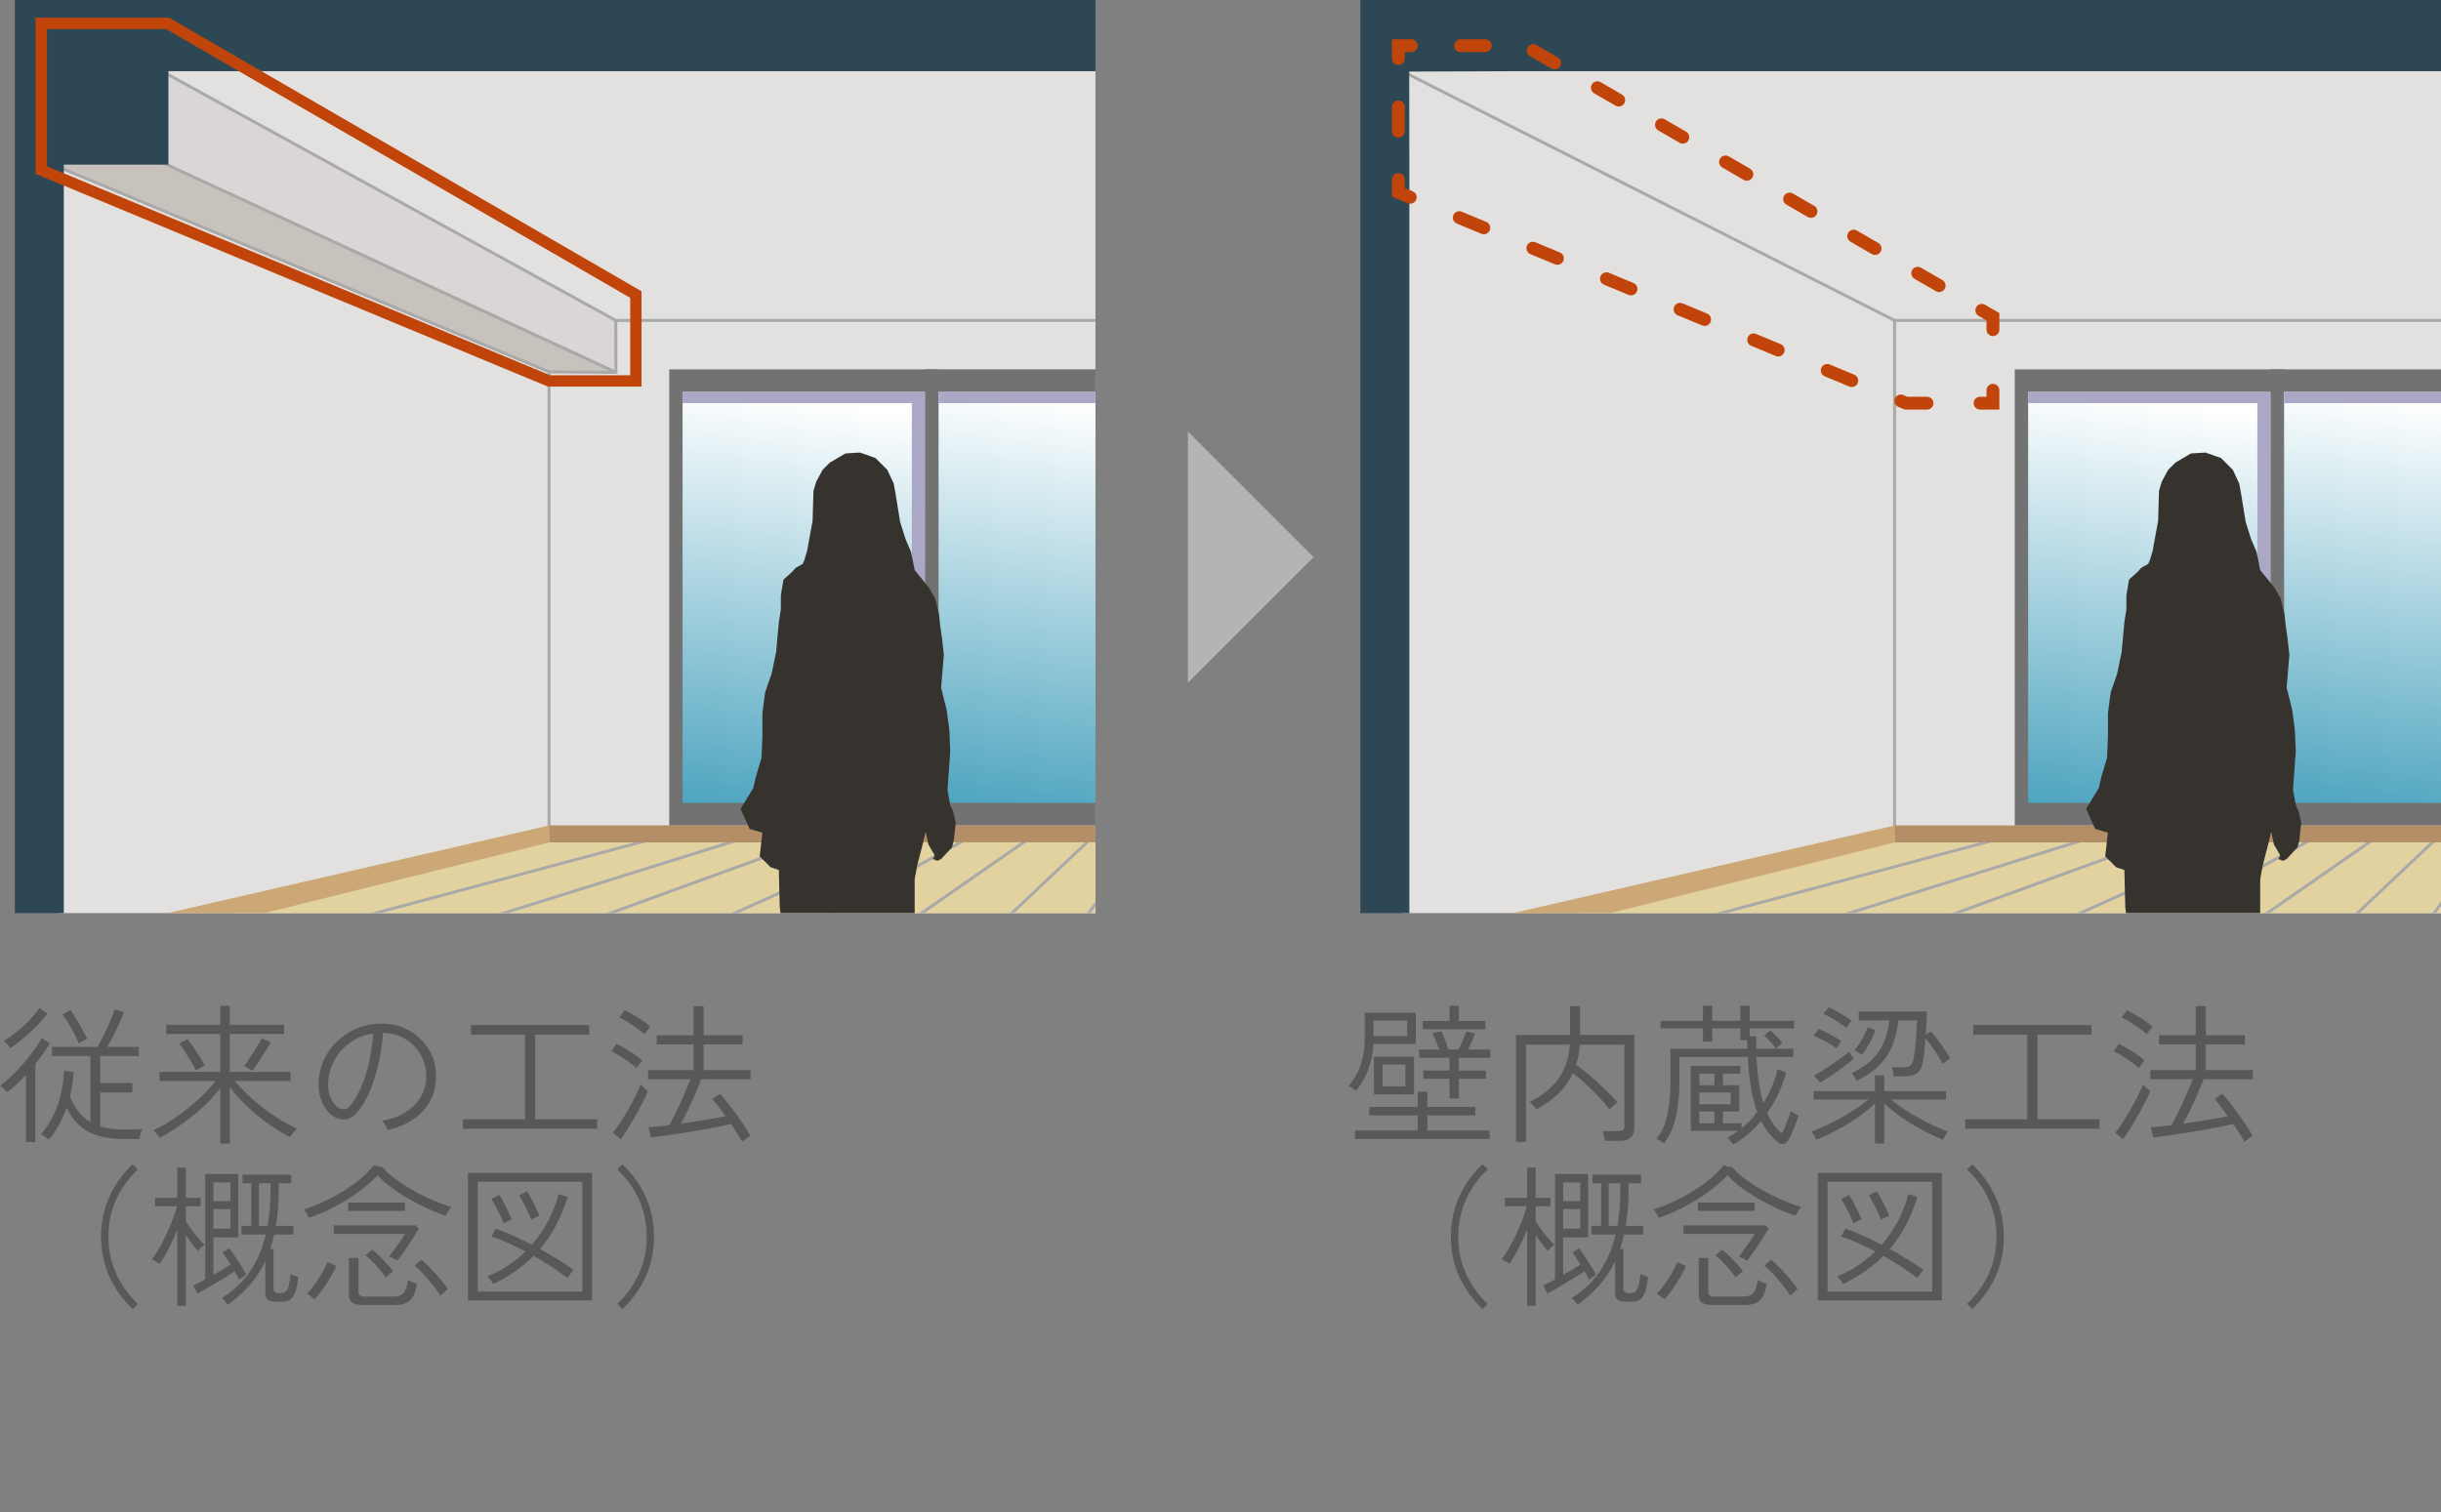 <?xml version="1.0" encoding="UTF-8"?>
<svg id="_レイヤー_1" data-name="レイヤー_1" xmlns="http://www.w3.org/2000/svg" xmlns:xlink="http://www.w3.org/1999/xlink" version="1.1" viewBox="0 0 160.079 99.213">
  <rect x="0" y="0" width="160.079" height="99.213" fill="#808080" stroke="none"/>
  <!-- Generator: Adobe Illustrator 29.1.0, SVG Export Plug-In . SVG Version: 2.1.0 Build 142)  -->
  <defs>
    <style>
      .st0, .st1, .st2, .st3, .st4, .st5, .st6 {
        fill: none;
      }

      .st1 {
        stroke-dasharray: 1.742 3.484;
      }

      .st1, .st2, .st7, .st4, .st5, .st6, .st8 {
        stroke-linecap: round;
      }

      .st1, .st3, .st4, .st5, .st6 {
        stroke: #c1450a;
      }

      .st1, .st4, .st5, .st6 {
        stroke-miterlimit: 10;
        stroke-width: .844px;
      }

      .st2, .st7, .st8 {
        stroke: #aaa9a9;
        stroke-linejoin: round;
        stroke-width: .197px;
      }

      .st9, .st10 {
        isolation: isolate;
      }

      .st11 {
        fill: url(#_名称未設定グラデーション_4);
      }

      .st12 {
        fill: url(#_名称未設定グラデーション_3);
      }

      .st13 {
        fill: url(#_名称未設定グラデーション_2);
      }

      .st3 {
        stroke-width: .744px;
      }

      .st14 {
        fill: #cca876;
      }

      .st15 {
        clip-path: url(#clippath-1);
      }

      .st16 {
        clip-path: url(#clippath-3);
      }

      .st17 {
        clip-path: url(#clippath-4);
      }

      .st18 {
        clip-path: url(#clippath-2);
      }

      .st19 {
        clip-path: url(#clippath-5);
      }

      .st10 {
        fill: #aaa7c7;
        mix-blend-mode: multiply;
      }

      .st20 {
        fill: #e3e1df;
      }

      .st21 {
        fill: #e2d29f;
      }

      .st22 {
        fill: #717271;
      }

      .st7 {
        fill: #dbd6d6;
      }

      .st4 {
        stroke-dasharray: 1.587 3.174;
      }

      .st23 {
        fill: #2d4854;
      }

      .st24 {
        fill: #b4b4b5;
      }

      .st25 {
        fill: #36332f;
      }

      .st26 {
        fill: #b38e66;
      }

      .st27 {
        fill: #595757;
      }

      .st5 {
        stroke-dasharray: 1.619 3.237;
      }

      .st28 {
        fill: url(#_名称未設定グラデーション);
      }

      .st8 {
        fill: #c7c2bc;
      }

      .st29 {
        clip-path: url(#clippath);
      }
    </style>
    <clipPath id="clippath">
      <rect class="st0" x="89.212" y="0" width="70.867" height="59.899"/>
    </clipPath>
    <clipPath id="clippath-1">
      <rect class="st0" x="89.212" y="0" width="92.849" height="63.204"/>
    </clipPath>
    <linearGradient id="_名称未設定グラデーション" data-name="名称未設定グラデーション" x1="142.717" y1="59.388" x2="138.783" y2="31.005" gradientTransform="translate(0 85.89) scale(1 -1)" gradientUnits="userSpaceOnUse">
      <stop offset="0" stop-color="#fff"/>
      <stop offset="1" stop-color="#45a0bc"/>
    </linearGradient>
    <linearGradient id="_名称未設定グラデーション_2" data-name="名称未設定グラデーション 2" x1="159.503" y1="59.388" x2="155.569" y2="31.005" gradientTransform="translate(0 85.89) scale(1 -1)" gradientUnits="userSpaceOnUse">
      <stop offset="0" stop-color="#fff"/>
      <stop offset="1" stop-color="#45a0bc"/>
    </linearGradient>
    <clipPath id="clippath-2">
      <polygon class="st0" points="90.088 63.204 124.829 54.701 192.271 54.701 192.364 63.204 90.088 63.204"/>
    </clipPath>
    <clipPath id="clippath-3">
      <rect class="st0" x=".973" y="0" width="70.867" height="59.899"/>
    </clipPath>
    <clipPath id="clippath-4">
      <rect class="st0" x=".973" y="0" width="92.849" height="63.204"/>
    </clipPath>
    <linearGradient id="_名称未設定グラデーション_3" data-name="名称未設定グラデーション 3" x1="54.478" y1="59.388" x2="50.544" y2="31.005" gradientTransform="translate(0 85.89) scale(1 -1)" gradientUnits="userSpaceOnUse">
      <stop offset="0" stop-color="#fff"/>
      <stop offset="1" stop-color="#45a0bc"/>
    </linearGradient>
    <linearGradient id="_名称未設定グラデーション_4" data-name="名称未設定グラデーション 4" x1="71.264" y1="59.388" x2="67.33" y2="31.005" gradientTransform="translate(0 85.89) scale(1 -1)" gradientUnits="userSpaceOnUse">
      <stop offset="0" stop-color="#fff"/>
      <stop offset="1" stop-color="#45a0bc"/>
    </linearGradient>
    <clipPath id="clippath-5">
      <polygon class="st0" points="1.849 63.204 36.589 54.701 104.031 54.701 104.125 63.204 1.849 63.204"/>
    </clipPath>
  </defs>
  <g class="st9">
    <g id="_レイヤー_2">
      <g id="_デザイン">
        <polygon class="st24" points="77.903 44.789 86.146 36.546 77.903 28.304 77.903 44.789"/>
        <g>
          <g class="st29">
            <g class="st15">
              <g>
                <rect class="st20" x="91.986" y="2.044" width="99.628" height="59.993"/>
                <rect class="st22" x="132.127" y="24.231" width="17.662" height="29.923"/>
                <rect class="st28" x="133.003" y="25.714" width="15.91" height="26.956"/>
                <polygon class="st10" points="133.003 25.714 133.003 26.444 148.037 26.444 148.037 52.671 148.913 52.671 148.913 25.714 133.003 25.714"/>
                <rect class="st22" x="148.913" y="24.231" width="17.662" height="29.923"/>
                <rect class="st13" x="149.789" y="25.714" width="15.91" height="26.956"/>
                <polygon class="st21" points="90.088 63.204 124.829 54.701 192.271 54.701 192.364 63.204 90.088 63.204"/>
                <g class="st18">
                  <g>
                    <polyline class="st2" points="88.337 66.455 171.097 44.328 91.463 69.215"/>
                    <path class="st2" d="M171.097,44.328l-72.038,26.19,72.038-26.19Z"/>
                    <polyline class="st2" points="109.28 72.082 171.097 44.328 116.782 74.207"/>
                    <path class="st2" d="M171.097,44.328l-44.812,31.129s44.812-31.129,44.812-31.129Z"/>
                    <polyline class="st2" points="136.725 76.771 171.097 44.328 146.29 78.02"/>
                    <polyline class="st2" points="154.792 78.958 171.097 44.328 163.168 80.271"/>
                  </g>
                </g>
                <polygon class="st10" points="149.789 25.714 149.789 26.444 164.824 26.444 164.824 52.671 165.699 52.671 165.699 25.714 149.789 25.714"/>
                <polyline class="st2" points="191.614 21.019 124.245 21.019 89.65 3.503"/>
                <line class="st2" x1="124.245" y1="21.019" x2="124.245" y2="54.701"/>
                <polygon class="st14" points="124.264 54.146 124.264 55.261 92.276 63.204 92.256 61.498 124.264 54.146"/>
                <polygon class="st26" points="192.271 55.249 124.264 55.261 124.264 54.146 192.271 54.154 192.271 55.249"/>
                <polygon class="st23" points="191.614 0 89.212 0 89.212 63.204 92.424 63.204 92.424 10.802 92.416 4.696 99.284 4.671 191.614 4.671 191.614 0"/>
                <polyline class="st25" points="136.803 53.064 137.64 51.689 137.82 50.912 138.178 49.716 138.238 48.34 138.238 46.786 138.418 45.411 138.836 44.215 139.136 42.78 139.315 40.808 139.447 39.969 139.447 39.053 139.619 38.022 140.192 37.506 140.421 37.249 140.879 36.991 140.989 36.742 141.168 36.143 141.527 34.17 141.586 32.197 141.766 31.601 142.185 30.823 142.662 30.345 143.679 29.746 144.635 29.687 145.652 30.045 146.429 30.823 146.848 31.721 146.967 32.377 147.267 34.23 147.625 35.367 147.984 36.203 148.223 37.399 149.127 38.509 149.557 39.239 149.815 40.27 149.897 41.047 150.016 41.884 150.136 42.959 149.957 45.112 150.316 46.548 150.495 47.862 150.555 49.297 150.374 51.808 150.555 52.824 150.734 53.183 150.913 53.961 150.793 55.098 150.675 55.575 149.957 56.352 149.717 56.471 149.418 56.352 149.538 56.114 149.12 55.395 148.941 54.558 148.76 55.336 148.402 56.712 148.223 57.668 148.223 58.684 148.223 60.238 148.342 61.494 148.223 62.032 147.446 62.152 146.668 62.213 147.147 63.586 147.206 64.303 147.147 65.38 146.788 67.295 147.267 67.652 147.865 67.473 148.522 67.652 149 68.129 149.18 68.727 149.3 69.327 149.598 70.223 149.538 70.463 149 70.223 148.642 70.701 148.642 71.418 148.941 72.734 148.582 73.511 147.446 74.588 147.206 74.766 146.788 74.766 146.609 74.228 146.609 73.63 146.609 73.211 146.489 73.511 146.071 73.99 145.831 74.348 145.772 74.766 145.234 74.766 145.234 74.528 144.875 74.766 141.945 74.766 142.065 74.706 143.26 73.571 143.679 72.853 144.276 71.179 144.516 69.505 144.456 68.31 144.336 67.175 141.706 64.783 141.348 64.424 140.69 63.586 140.511 62.988 139.793 62.629 139.374 59.52 139.315 57.07 138.777 56.89 138.059 56.173 138.238 54.619 137.402 54.379 136.803 53.064"/>
              </g>
            </g>
          </g>
          <g>
            <polyline class="st6" points="92.483 12.94 91.704 12.617 91.704 11.773"/>
            <line class="st4" x1="91.704" y1="8.599" x2="91.704" y2="5.424"/>
            <polyline class="st6" points="91.704 3.837 91.704 2.994 92.547 2.994"/>
            <polyline class="st5" points="95.785 2.994 99.988 2.994 128.565 19.546"/>
            <polyline class="st6" points="129.966 20.357 130.696 20.78 130.696 21.624"/>
            <polyline class="st6" points="130.696 25.604 130.696 26.447 129.852 26.447"/>
            <polyline class="st1" points="126.369 26.447 125.002 26.447 94.092 13.609"/>
          </g>
        </g>
        <g>
          <g class="st16">
            <g class="st17">
              <g>
                <rect class="st20" x="3.746" y="2.044" width="99.628" height="59.993"/>
                <rect class="st22" x="43.888" y="24.231" width="17.662" height="29.923"/>
                <rect class="st12" x="44.763" y="25.714" width="15.91" height="26.956"/>
                <polygon class="st10" points="44.763 25.714 44.763 26.444 59.798 26.444 59.798 52.671 60.674 52.671 60.674 25.714 44.763 25.714"/>
                <rect class="st22" x="60.674" y="24.231" width="17.662" height="29.923"/>
                <rect class="st11" x="61.55" y="25.714" width="15.91" height="26.956"/>
                <polygon class="st21" points="1.849 63.204 36.589 54.701 104.031 54.701 104.125 63.204 1.849 63.204"/>
                <g class="st19">
                  <g>
                    <polyline class="st2" points=".098 66.455 82.858 44.328 3.224 69.215"/>
                    <path class="st2" d="M82.858,44.328L10.819,70.518s72.038-26.19,72.038-26.19Z"/>
                    <polyline class="st2" points="21.041 72.082 82.858 44.328 28.543 74.207"/>
                    <path class="st2" d="M82.858,44.328l-44.812,31.129s44.812-31.129,44.812-31.129Z"/>
                    <polyline class="st2" points="48.486 76.771 82.858 44.328 58.051 78.02"/>
                    <polyline class="st2" points="66.553 78.958 82.858 44.328 74.929 80.271"/>
                    <polyline class="st2" points="82.244 80.271 82.858 44.328 89.121 80.271"/>
                    <polyline class="st2" points="95.31 80.271 82.858 44.328 102.142 78.583"/>
                    <polyline class="st2" points="109.437 78.02 82.858 44.328 115.003 76.52"/>
                    <polyline class="st2" points="120.817 74.644 82.858 44.328 128.694 73.332"/>
                  </g>
                </g>
                <polygon class="st10" points="61.55 25.714 61.55 26.444 76.584 26.444 76.584 52.671 77.46 52.671 77.46 25.714 61.55 25.714"/>
                <polyline class="st2" points="103.375 21.019 36.005 21.019 1.411 3.503"/>
                <line class="st2" x1="36.005" y1="21.019" x2="36.005" y2="54.701"/>
                <polygon class="st7" points="40.384 21.02 40.39 24.428 1.849 6.618 5.839 2.044 40.384 21.02"/>
                <polygon class="st8" points="40.39 24.428 36.005 24.397 1.849 10.121 5.46 8.268 40.39 24.428"/>
                <polygon class="st14" points="36.024 54.146 36.024 55.261 4.036 63.204 4.016 61.498 36.024 54.146"/>
                <polygon class="st26" points="104.031 55.249 36.024 55.261 36.024 54.146 104.031 54.154 104.031 55.249"/>
                <polygon class="st23" points="103.375 0 .973 0 .973 63.204 4.184 63.204 4.184 10.802 11.045 10.802 11.045 4.671 103.375 4.671 103.375 0"/>
                <polyline class="st25" points="48.564 53.064 49.401 51.689 49.58 50.912 49.939 49.716 49.998 48.34 49.998 46.786 50.179 45.411 50.597 44.215 50.896 42.78 51.076 40.808 51.208 39.969 51.208 39.053 51.38 38.022 51.953 37.506 52.182 37.249 52.64 36.991 52.749 36.742 52.929 36.143 53.288 34.17 53.347 32.197 53.527 31.601 53.946 30.823 54.423 30.345 55.439 29.746 56.396 29.687 57.412 30.045 58.19 30.823 58.609 31.721 58.728 32.377 59.028 34.23 59.386 35.367 59.744 36.203 59.984 37.399 60.888 38.509 61.318 39.239 61.575 40.27 61.658 41.047 61.777 41.884 61.897 42.959 61.718 45.112 62.076 46.548 62.256 47.862 62.316 49.297 62.135 51.808 62.316 52.824 62.494 53.183 62.674 53.961 62.554 55.098 62.436 55.575 61.718 56.352 61.478 56.471 61.179 56.352 61.299 56.114 60.881 55.395 60.701 54.558 60.521 55.336 60.162 56.712 59.984 57.668 59.984 58.684 59.984 60.238 60.103 61.494 59.984 62.032 59.206 62.152 58.429 62.213 58.908 63.586 58.967 64.303 58.908 65.38 58.549 67.295 59.028 67.652 59.625 67.473 60.283 67.652 60.761 68.129 60.94 68.727 61.06 69.327 61.359 70.223 61.299 70.463 60.761 70.223 60.403 70.701 60.403 71.418 60.701 72.734 60.343 73.511 59.206 74.588 58.967 74.766 58.549 74.766 58.37 74.228 58.37 73.63 58.37 73.211 58.25 73.511 57.831 73.99 57.592 74.348 57.533 74.766 56.994 74.766 56.994 74.528 56.636 74.766 53.706 74.766 53.826 74.706 55.021 73.571 55.439 72.853 56.037 71.179 56.277 69.505 56.217 68.31 56.097 67.175 53.467 64.783 53.108 64.424 52.451 63.586 52.272 62.988 51.554 62.629 51.135 59.52 51.076 57.07 50.538 56.89 49.82 56.173 49.998 54.619 49.163 54.379 48.564 53.064"/>
              </g>
            </g>
          </g>
          <polygon class="st3" points="2.708 11.158 2.708 1.535 10.992 1.535 41.7 19.322 41.7 24.989 36.005 24.989 2.708 11.158"/>
        </g>
        <g>
          <path class="st27" d="M1.7,74.915v-4.4c-.2.213-.403.417-.61.61-.207.193-.414.367-.62.52-.047-.06-.118-.135-.215-.225s-.182-.155-.255-.195c.213-.146.451-.345.715-.595.263-.25.525-.525.785-.825.26-.3.498-.598.715-.895.216-.297.388-.565.515-.805l.54.33c-.14.227-.29.455-.45.685s-.327.455-.5.675v5.12s-.62,0-.62 0ZM.66,68.755c-.046-.073-.105-.152-.175-.235-.07-.084-.145-.165-.225-.245.3-.18.595-.388.885-.625.29-.237.56-.488.81-.755s.458-.527.625-.78l.53.37c-.213.287-.462.573-.745.86s-.573.553-.87.8c-.296.247-.575.45-.835.61ZM3.2,74.765c-.02-.027-.065-.067-.135-.12-.07-.053-.142-.104-.215-.15s-.126-.077-.16-.09c.413-.473.756-1.055,1.03-1.745s.433-1.495.48-2.415l.63.08c-.04.547-.12,1.08-.24,1.6.167.4.358.739.575,1.015.217.277.472.502.765.675v-4.34h-2.52v-.6h2.98c.133-.22.273-.478.42-.775.147-.297.284-.595.41-.895s.223-.56.29-.78l.62.15c-.074.213-.172.457-.295.73-.124.273-.253.547-.39.82-.137.273-.275.523-.415.75h2.07v.6h-2.53v1.77h2.11v.62h-2.11v2.23c.233.067.483.117.75.15.267.033.557.05.87.05.207,0,.395-.002.565-.005.17-.003.358-.008.565-.015-.007.02-.025.075-.055.165-.03.09-.058.181-.085.275-.027.093-.04.16-.04.2h-.95c-.713,0-1.313-.077-1.8-.23s-.89-.382-1.21-.685c-.32-.303-.59-.685-.81-1.145-.133.387-.298.76-.495,1.12-.197.36-.422.69-.675.99l0.0 0ZM5.17,68.445c-.127-.3-.287-.623-.48-.97-.194-.346-.39-.653-.59-.92l.52-.3c.173.247.362.545.565.895.204.35.382.682.535.995-.033.013-.088.04-.165.08s-.153.082-.23.125c-.077.043-.128.075-.155.095Z"/>
          <path class="st27" d="M14.44,75.015v-3.65c-.507.673-1.108,1.287-1.805,1.84-.697.553-1.415,1.033-2.155,1.44-.014-.033-.05-.087-.11-.16-.06-.073-.12-.145-.18-.215-.06-.07-.1-.112-.12-.125.506-.24,1.012-.535,1.515-.885.503-.35.977-.728,1.42-1.135s.821-.81,1.135-1.21h-3.68v-.6h3.98v-2.49h-3.54v-.6h3.54v-1.24h.63v1.24h3.56v.6h-3.56v2.49h3.98v.6h-3.65c.327.393.71.787,1.15,1.18s.912.757,1.415,1.09c.503.334,1.005.62,1.505.86-.027.02-.075.068-.145.145s-.135.155-.195.235c-.06.08-.1.137-.12.17-.46-.247-.928-.537-1.405-.87-.477-.333-.932-.703-1.365-1.11-.434-.407-.823-.84-1.17-1.3v3.7h-.63l0-0ZM12.84,70.215c-.067-.146-.165-.33-.295-.55-.13-.22-.267-.442-.41-.665-.144-.223-.271-.405-.385-.545l.54-.3c.12.153.253.337.4.55.146.214.287.427.42.64s.24.397.32.55l-.59.32 0.0 0ZM16.55,70.245c-.02-.02-.068-.052-.145-.095-.077-.043-.153-.088-.23-.135s-.132-.073-.165-.08c.08-.106.175-.241.285-.405.11-.163.223-.335.34-.515s.222-.35.315-.51c.093-.16.167-.293.22-.4l.59.28c-.093.16-.213.355-.36.585-.147.23-.295.459-.445.685-.15.227-.285.423-.405.59l0.0 0Z"/>
          <path class="st27" d="M25.43,74.125c-.027-.087-.08-.193-.16-.32-.08-.126-.153-.223-.22-.29.58-.086,1.083-.263,1.51-.53.427-.267.76-.593,1-.98.24-.386.37-.8.39-1.24.02-.413-.035-.798-.165-1.155-.13-.356-.32-.67-.57-.94s-.543-.485-.88-.645c-.337-.16-.699-.25-1.085-.27h-.14c-.04.68-.137,1.357-.29,2.03s-.352,1.292-.595,1.855c-.243.563-.532,1.029-.865,1.395-.193.213-.397.342-.61.385-.214.043-.437.019-.67-.075-.227-.093-.433-.253-.62-.48-.187-.227-.332-.502-.435-.825-.104-.323-.145-.675-.125-1.055.026-.566.158-1.088.395-1.565.236-.477.555-.89.955-1.24.4-.35.858-.616,1.375-.8.516-.183,1.068-.258,1.655-.225.447.02.873.123,1.28.31.407.187.769.44,1.085.76.317.32.56.698.73,1.135.17.437.241.918.215,1.445-.04.82-.335,1.523-.885,2.11-.55.587-1.308.99-2.275,1.21l-0.0 0ZM22.27,72.715c.087.04.187.059.3.055s.227-.065.34-.185c.28-.3.53-.702.75-1.205.22-.503.4-1.065.54-1.685.14-.62.23-1.253.27-1.9-.553.08-1.047.272-1.48.575-.434.303-.778.684-1.035,1.14-.256.457-.401.958-.435,1.505-.02.42.048.782.205,1.085.157.303.338.509.545.615l0-0Z"/>
          <path class="st27" d="M30.36,74.045v-.62h4.07v-5.55h-3.54v-.63h7.75v.63h-3.54v5.55h4.06v.62h-8.8Z"/>
          <path class="st27" d="M41.74,70.065c-.12-.113-.28-.243-.48-.39-.2-.146-.405-.285-.615-.415-.21-.13-.392-.228-.545-.295l.32-.49c.173.08.365.182.575.305s.415.252.615.385c.2.133.367.267.5.4-.014.02-.048.067-.105.14-.057.073-.112.145-.165.215-.054.07-.087.118-.1.145ZM40.71,74.735l-.51-.43c.14-.173.298-.395.475-.665s.353-.558.53-.865.337-.605.48-.895c.144-.29.255-.535.335-.735.02.02.062.062.125.125.063.063.13.125.2.185.07.06.118.1.145.12-.067.18-.172.41-.315.69-.144.28-.304.577-.48.89-.177.313-.354.612-.53.895-.176.283-.328.512-.455.685h-0ZM42.27,67.845c-.12-.113-.281-.242-.485-.385-.203-.143-.41-.281-.62-.415-.21-.133-.392-.233-.545-.3l.33-.47c.167.073.358.172.575.295.216.124.425.253.625.39.2.137.363.268.49.395-.013.02-.048.065-.105.135-.057.07-.112.14-.165.21s-.086.118-.1.145ZM48.67,74.895c-.094-.174-.205-.36-.335-.56-.13-.2-.262-.403-.395-.61-.233.06-.525.125-.875.195-.35.07-.727.14-1.13.21s-.807.137-1.21.2c-.403.063-.782.12-1.135.17-.354.05-.653.088-.9.115l-.16-.67c.173-.013.376-.03.61-.05s.483-.047.75-.08c.146-.267.307-.58.48-.94.173-.36.342-.725.505-1.095.163-.37.298-.698.405-.985h-2.78v-.6h2.98v-1.68h-2.41v-.6h2.41v-1.91h.66v1.91h2.56v.6h-2.56v1.68h3.08v.6h-3.23c-.113.3-.245.625-.395.975-.15.35-.307.693-.47,1.03-.164.337-.325.642-.485.915.52-.073,1.043-.153,1.57-.24.526-.086.983-.173,1.37-.26-.153-.213-.305-.418-.455-.615-.15-.197-.289-.368-.415-.515l.51-.34c.14.154.298.342.475.565.176.224.358.464.545.72s.365.513.535.77c.17.257.315.495.435.715-.034.013-.087.047-.16.1-.073.053-.147.106-.22.16-.073.053-.126.093-.16.12v-0Z"/>
          <path class="st27" d="M8.71,85.875c-.654-.613-1.164-1.322-1.53-2.125-.367-.803-.55-1.678-.55-2.625,0-.947.183-1.823.55-2.63s.876-1.513,1.53-2.12l.33.34c-.62.587-1.097,1.25-1.43,1.99-.333.74-.5,1.547-.5,2.42,0,.867.167,1.67.5,2.41.333.74.81,1.406,1.43,2l-.33.34Z"/>
          <path class="st27" d="M11.63,85.655v-5c-.16.407-.34.808-.54,1.205-.2.397-.407.745-.62,1.045-.027-.02-.075-.052-.145-.095-.07-.043-.142-.085-.215-.125-.074-.04-.124-.067-.15-.08.16-.2.325-.448.495-.745.17-.297.33-.61.48-.94.15-.33.285-.652.405-.965.12-.313.21-.59.27-.83h-1.44v-.55h1.46v-1.98h.56v1.98h.97v.55h-.97v1c.1.154.218.325.355.515.136.19.281.373.435.55.153.177.296.329.43.455-.02.013-.062.05-.125.11-.063.06-.125.118-.185.175-.06.057-.1.095-.12.115-.127-.133-.26-.293-.4-.48-.14-.187-.27-.373-.39-.56v4.65s-.56,0-.56 0ZM12.95,84.855l-.27-.53c.093-.046.208-.103.345-.17.136-.067.281-.143.435-.23v-6.91h2.17v4.15h-1.64v2.47c.213-.12.42-.24.62-.36.2-.12.373-.227.52-.32-.087-.133-.173-.268-.26-.405-.086-.136-.177-.268-.27-.395l.45-.27c.193.28.383.563.57.85s.36.58.52.88l-.45.33c-.047-.093-.095-.185-.145-.275-.05-.09-.102-.182-.155-.275-.207.14-.461.303-.765.49-.304.187-.605.367-.905.54s-.557.317-.77.43ZM13.99,78.795h1.12v-1.23h-1.12v1.23ZM13.99,80.605h1.12v-1.29h-1.12v1.29ZM14.94,85.595c-.007-.02-.039-.063-.095-.13-.057-.067-.113-.132-.17-.195-.057-.063-.099-.105-.125-.125.773-.473,1.393-1.06,1.86-1.76s.807-1.5,1.02-2.4h-1.59v-.57h.64v-2.79h-.57v-.56h3.19v.56h-.82v.35c0,.447-.015.873-.045,1.28-.03.407-.079.793-.145,1.16h1.15v.57h-1.26c-.034.167-.072.328-.115.485-.043.157-.092.312-.145.465h.22v2.63c0,.18.133.27.4.27.146,0,.267-.03.36-.09.093-.06.168-.182.225-.365s.102-.455.135-.815c.147.087.31.154.49.2-.04.433-.104.768-.19,1.005-.087.237-.202.4-.345.49-.144.09-.322.135-.535.135h-.27c-.267,0-.469-.038-.605-.115-.137-.077-.205-.229-.205-.455v-2.11c-.28.6-.627,1.133-1.04,1.6-.414.467-.887.893-1.42,1.28h-0ZM16.98,80.415h.57c.066-.373.115-.765.145-1.175.03-.41.045-.832.045-1.265v-.35h-.76s0,2.79 0,2.79Z"/>
          <path class="st27" d="M20.26,79.885c-.014-.033-.043-.09-.09-.17-.047-.08-.094-.158-.14-.235-.047-.076-.083-.125-.11-.145.433-.133.878-.306,1.335-.52.457-.213.895-.451,1.315-.715s.796-.537,1.13-.82c.333-.283.597-.558.79-.825l.6.12c.2.24.468.487.805.74.337.254.715.5,1.135.74.42.24.852.457,1.295.65s.868.35,1.275.47c-.02.02-.058.07-.115.15-.057.08-.11.162-.16.245-.05.084-.082.142-.095.175-.38-.12-.784-.278-1.21-.475-.426-.197-.848-.416-1.265-.66-.417-.243-.798-.495-1.145-.755s-.627-.513-.84-.76c-.353.374-.771.737-1.255,1.09-.483.354-1.001.677-1.555.97-.554.293-1.12.537-1.7.73h0ZM20.63,85.235c-.02-.02-.065-.057-.135-.11-.07-.053-.142-.107-.215-.16s-.127-.083-.16-.09c.113-.113.238-.257.375-.43s.27-.362.4-.565c.13-.203.247-.402.35-.595s.182-.36.235-.5l.57.27c-.08.2-.202.438-.365.715-.163.277-.338.547-.525.81s-.363.481-.53.655ZM26.06,82.695c-.033-.02-.088-.05-.165-.09s-.151-.078-.225-.115c-.074-.037-.127-.058-.16-.065.1-.12.213-.268.34-.445.127-.177.255-.356.385-.54.13-.183.238-.348.325-.495h-4.67v-.56h5.37l.21.21c-.126.214-.271.447-.435.7s-.328.502-.495.745c-.167.243-.327.462-.48.655ZM22.83,79.435v-.55h3.72v.55h-3.72ZM23.78,85.605c-.313,0-.542-.052-.685-.155s-.215-.282-.215-.535v-2.39h.63v2.19c0,.127.032.215.095.265.063.05.175.075.335.075h1.84c.313,0,.538-.075.675-.225.137-.15.238-.442.305-.875.066.047.16.097.28.15.12.053.22.094.3.12-.074.507-.224.863-.45,1.07-.227.207-.533.31-.92.31,0,0-2.19,0-2.19 0ZM25.3,83.805c-.093-.146-.22-.313-.38-.5-.16-.187-.325-.368-.495-.545-.17-.177-.322-.315-.455-.415l.44-.37c.133.1.289.237.465.41.176.174.348.352.515.535s.297.342.39.475c-.027.013-.075.05-.145.11-.07.06-.139.12-.205.18s-.11.1-.13.12ZM28.89,85.005c-.08-.133-.188-.292-.325-.475-.137-.183-.287-.372-.45-.565-.164-.193-.327-.373-.49-.54-.164-.166-.309-.3-.435-.4l.44-.39c.187.154.392.345.615.575.224.23.437.467.64.71.203.243.365.458.485.645-.02.013-.066.052-.14.115-.074.063-.144.127-.21.19-.066.063-.11.108-.13.135l0-0Z"/>
          <path class="st27" d="M30.69,85.305v-8.36h8.14v8.36h-8.14ZM31.33,84.725h6.86v-7.2h-6.86s0,7.2-0,7.2ZM32.36,84.225c-.014-.027-.048-.077-.105-.15-.057-.073-.115-.146-.175-.22-.06-.073-.1-.116-.12-.13.493-.193.946-.428,1.36-.705.413-.277.793-.585,1.14-.925-.407-.213-.805-.406-1.195-.58-.39-.173-.738-.307-1.045-.4l.28-.52c.36.127.745.282,1.155.465s.818.382,1.225.595c.446-.513.816-1.058,1.11-1.635.293-.576.506-1.142.64-1.695l.59.2c-.2.653-.448,1.263-.745,1.83-.296.567-.651,1.094-1.065,1.58.427.233.83.469,1.21.705.38.237.713.458,1,.665-.026.027-.068.077-.125.15-.057.073-.112.147-.165.22-.053.073-.09.127-.11.16-.3-.233-.644-.475-1.03-.725-.387-.25-.787-.492-1.2-.725-.36.36-.757.693-1.19,1-.434.307-.914.587-1.44.84ZM33.03,80.255c-.053-.147-.127-.32-.22-.52s-.191-.397-.295-.59-.198-.356-.285-.49l.52-.27c.093.147.191.317.295.51.103.193.2.387.29.58.09.193.165.367.225.52-.026.007-.078.028-.155.065s-.152.073-.225.11-.124.065-.15.085ZM34.84,80.015c-.054-.147-.127-.32-.22-.52s-.191-.397-.295-.59-.198-.356-.285-.49l.52-.27c.093.147.192.317.295.51.103.193.201.387.295.58.093.193.17.367.23.52-.034.007-.088.028-.165.065s-.152.073-.225.11c-.073.037-.124.065-.15.085Z"/>
          <path class="st27" d="M40.81,85.875l-.33-.34c.62-.594,1.096-1.26,1.43-2s.5-1.543.5-2.41c0-.873-.167-1.68-.5-2.42s-.81-1.403-1.43-1.99l.33-.34c.653.607,1.164,1.313,1.53,2.12s.55,1.683.55,2.63c0,.947-.183,1.822-.55,2.625-.367.803-.877,1.512-1.53,2.125Z"/>
        </g>
        <g>
          <path class="st27" d="M88.929,71.555c-.02-.02-.066-.053-.14-.1-.073-.046-.145-.092-.215-.135-.07-.043-.118-.068-.145-.075.367-.413.637-.882.81-1.405.173-.523.26-1.068.26-1.635v-1.77h3.35v2.05h-2.78c-.06,1.18-.44,2.204-1.14,3.07h0ZM88.859,74.715v-.56h4.11v-.99h-3.18v-.55h3.18v-1h.64v1h3.14v.55h-3.14v.99h4.08v.56h-8.83ZM90.069,67.965h2.21v-1.01h-2.21v1.01ZM90.099,71.785v-2.47h2.63v2.47h-2.63ZM90.669,71.265h1.49v-1.43h-1.49v1.43ZM95.059,72.055v-1.29h-1.72v-.54h1.72v-.84h-1.99v-.54h1.32c-.066-.173-.142-.362-.225-.565-.083-.203-.158-.368-.225-.495l.58-.14c.073.147.156.338.25.575.093.237.166.445.22.625h.65c.053-.093.115-.213.185-.36.07-.146.135-.295.195-.445.06-.15.106-.275.14-.375l.58.13c-.047.127-.115.29-.205.49-.09.2-.182.387-.275.56h1.48v.54h-2.07v.84h1.78v.54h-1.78v1.29s-.61,0-.61-0ZM93.309,67.515v-.54h1.75v-1h.61v1h1.74v.54h-4.1Z"/>
          <path class="st27" d="M99.419,74.905v-7.01h3.54v-1.89h.66v1.89h3.56v6.11c0,.253-.077.455-.23.605-.153.15-.387.225-.7.225h-1c-.014-.094-.035-.205-.065-.335-.03-.13-.062-.232-.095-.305h1.05c.14,0,.24-.025.3-.075s.09-.142.09-.275v-5.32h-2.93c-.026.48-.106.92-.24,1.32.227.16.468.347.725.56.256.213.51.435.76.665s.481.454.695.67.39.412.53.585c-.034.02-.087.062-.16.125-.073.063-.145.127-.215.19-.07.063-.115.112-.135.145-.173-.233-.395-.495-.665-.785-.27-.29-.559-.577-.865-.86-.307-.283-.6-.531-.88-.745-.247.527-.575.983-.985,1.37-.41.387-.881.723-1.415,1.01-.014-.033-.05-.086-.11-.16-.06-.073-.122-.145-.185-.215s-.108-.112-.135-.125c.733-.34,1.338-.815,1.815-1.425.477-.61.749-1.385.815-2.325h-2.88v6.38h-.65l0.0 0Z"/>
          <path class="st27" d="M113.659,75.075c-.02-.027-.055-.072-.105-.135-.05-.063-.102-.127-.155-.19-.054-.063-.097-.105-.13-.125.126-.06.25-.127.37-.2.12-.073.237-.153.35-.24h-3.11v-4.26h3.25v.5h-1.14v.76h1.07v1.73h-1.07v.77h1.21v.34c.193-.153.376-.32.55-.5.173-.18.336-.373.49-.58-.18-.487-.32-1.031-.42-1.635-.1-.603-.167-1.261-.2-1.975h-4.48v1.61c0,.827-.075,1.587-.225,2.28-.15.694-.412,1.283-.785,1.77-.02-.02-.067-.05-.14-.09l-.22-.12c-.074-.04-.124-.063-.15-.07.347-.4.588-.93.725-1.59.137-.66.205-1.38.205-2.16v-2.17h5.04v-.28c0-.093-.003-.187-.01-.28h-.45v-.77h-1.84v.87h-.61v-.87h-2.78v-.5h2.78v-.99h.61v.99h1.84v-.99h.61v.99h2.91v.5h-2.91v.51h.43v.82h2.44v.54h-2.42c.053,1.2.203,2.21.45,3.03.44-.693.75-1.433.93-2.22l.57.21c-.14.487-.315.955-.525,1.405-.21.45-.452.872-.725,1.265.126.287.27.54.43.76s.34.407.54.56c.06-.1.126-.238.2-.415.074-.177.145-.36.215-.55.07-.19.122-.355.155-.495.027.013.075.043.145.09.07.047.144.09.22.13s.128.063.155.07c-.053.18-.122.377-.205.59-.084.213-.168.417-.255.61-.087.193-.166.35-.24.47-.074.12-.17.187-.29.2-.12.013-.237-.023-.35-.11-.227-.173-.434-.378-.62-.615s-.354-.498-.5-.785c-.26.313-.543.6-.85.86s-.633.487-.98.68l-0.0 0ZM111.439,71.185h.99v-.76h-.99v.76ZM111.439,72.435h2.06v-.77h-2.06v.77ZM111.439,73.685h.99v-.77h-.99v.77ZM116.459,68.775c-.094-.133-.212-.28-.355-.44-.144-.16-.282-.293-.415-.4l.4-.34c.14.113.29.253.45.42.16.167.277.3.35.4l-.43.36Z"/>
          <path class="st27" d="M122.959,75.015v-2.62c-.32.3-.688.595-1.105.885-.417.29-.858.562-1.325.815-.467.253-.937.477-1.41.67-.013-.033-.041-.087-.085-.16-.043-.073-.086-.148-.13-.225s-.079-.128-.105-.155c.313-.113.643-.251.99-.415.347-.163.688-.34,1.025-.53.336-.19.653-.385.95-.585.297-.2.555-.39.775-.57h-3.6v-.55h4.02v-1.03h.61v1.03h4.05v.55h-3.62c.22.18.478.37.775.57.296.2.613.395.95.585.337.19.678.367,1.025.53.346.164.676.302.99.415-.02.027-.053.078-.1.155-.046.077-.092.152-.135.225-.043.073-.072.126-.085.16-.474-.193-.945-.417-1.415-.67-.47-.253-.914-.527-1.33-.82-.416-.293-.785-.59-1.105-.89v2.63s-.61,0-.61,0ZM120.439,68.765c-.213-.153-.452-.302-.715-.445-.263-.143-.528-.268-.795-.375l.32-.45c.233.094.488.213.765.36.277.147.525.293.745.44-.02.02-.053.063-.1.13-.046.067-.092.134-.135.2-.043.067-.072.113-.085.14ZM119.369,71.015l-.4-.46c.22-.12.472-.271.755-.455.284-.183.563-.375.84-.575.276-.2.511-.376.705-.53.013.02.041.065.085.135.043.07.086.138.13.205.043.067.071.107.085.12-.2.16-.425.335-.675.525s-.507.375-.77.555c-.264.18-.515.34-.755.48ZM121.079,67.415c-.207-.16-.443-.32-.71-.48-.267-.16-.526-.303-.78-.43l.34-.44c.22.107.468.24.745.4.276.16.521.32.735.48-.013.02-.045.065-.095.135-.05.07-.099.138-.145.205-.047.067-.077.11-.09.13ZM121.759,70.895c-.007-.033-.033-.085-.08-.155-.046-.07-.093-.14-.14-.21-.046-.07-.083-.118-.11-.145.567-.26,1.019-.557,1.355-.89.337-.333.592-.711.765-1.135.173-.423.293-.898.36-1.425h-2.01v-.58h4.47c-.006.207-.017.447-.03.72-.014.273-.03.547-.05.82l.34-.23c.213.24.437.523.67.85.233.327.433.63.6.91-.027.014-.075.047-.145.1-.07.053-.139.105-.205.155-.067.05-.113.085-.14.105-.166-.293-.345-.583-.535-.87-.19-.287-.392-.553-.605-.8-.02.287-.042.557-.065.81-.023.254-.052.46-.085.62-.066.413-.19.693-.37.84-.18.147-.477.22-.89.22h-.67c-.007-.073-.023-.172-.05-.295-.026-.123-.05-.221-.07-.295h.73c.233,0,.396-.04.49-.12.094-.08.164-.243.21-.49.04-.193.073-.44.1-.74.027-.3.052-.607.075-.92.023-.313.038-.583.045-.81h-1.22c-.074.594-.202,1.13-.385,1.61-.184.48-.46.913-.83,1.3s-.878.737-1.525,1.05l-0.0 0ZM122.089,69.185c-.027-.02-.074-.052-.14-.095-.066-.043-.133-.085-.2-.125-.067-.04-.114-.066-.14-.08.16-.173.321-.4.485-.68s.291-.553.385-.82l.52.19c-.1.273-.23.557-.39.85-.16.293-.334.547-.52.76Z"/>
          <path class="st27" d="M128.879,74.045v-.62h4.07v-5.55h-3.54v-.63h7.75v.63h-3.54v5.55h4.06v.62h-8.8Z"/>
          <path class="st27" d="M140.259,70.065c-.12-.113-.28-.243-.48-.39-.2-.146-.405-.285-.615-.415-.21-.13-.392-.228-.545-.295l.32-.49c.173.08.365.182.575.305s.415.252.615.385c.2.133.367.267.5.4-.014.02-.048.067-.105.14-.057.073-.112.145-.165.215-.054.07-.087.118-.1.145ZM139.229,74.735l-.51-.43c.14-.173.298-.395.475-.665s.353-.558.53-.865.337-.605.48-.895c.144-.29.255-.535.335-.735.02.02.062.062.125.125.063.063.13.125.2.185.07.06.118.1.145.12-.067.18-.172.41-.315.69-.144.28-.304.577-.48.89-.177.313-.354.612-.53.895-.176.283-.328.512-.455.685ZM140.789,67.845c-.12-.113-.281-.242-.485-.385-.203-.143-.41-.281-.62-.415-.21-.133-.392-.233-.545-.3l.33-.47c.167.073.358.172.575.295.216.124.425.253.625.39.2.137.363.268.49.395-.013.02-.048.065-.105.135-.057.07-.112.14-.165.21s-.086.118-.1.145ZM147.189,74.895c-.094-.174-.205-.36-.335-.56-.13-.2-.262-.403-.395-.61-.233.06-.525.125-.875.195-.35.07-.727.14-1.13.21s-.807.137-1.21.2c-.403.063-.782.12-1.135.17-.354.05-.653.088-.9.115l-.16-.67c.173-.013.376-.03.61-.05s.483-.047.75-.08c.146-.267.307-.58.48-.94.173-.36.342-.725.505-1.095.163-.37.298-.698.405-.985h-2.78v-.6h2.98v-1.68h-2.41v-.6h2.41v-1.91h.66v1.91h2.56v.6h-2.56v1.68h3.08v.6h-3.23c-.113.3-.245.625-.395.975-.15.35-.307.693-.47,1.03-.164.337-.325.642-.485.915.52-.073,1.043-.153,1.57-.24.526-.086.983-.173,1.37-.26-.153-.213-.305-.418-.455-.615-.15-.197-.289-.368-.415-.515l.51-.34c.14.154.298.342.475.565.176.224.358.464.545.72s.365.513.535.77c.17.257.315.495.435.715-.034.013-.087.047-.16.1-.073.053-.147.106-.22.16-.073.053-.126.093-.16.12v-0Z"/>
          <path class="st27" d="M97.229,85.875c-.654-.613-1.164-1.322-1.53-2.125-.367-.803-.55-1.678-.55-2.625,0-.947.183-1.823.55-2.63s.876-1.513,1.53-2.12l.33.34c-.62.587-1.097,1.25-1.43,1.99-.334.74-.5,1.547-.5,2.42,0,.867.166,1.67.5,2.41.333.74.81,1.406,1.43,2l-.33.34Z"/>
          <path class="st27" d="M100.149,85.655v-5c-.16.407-.34.808-.54,1.205-.2.397-.407.745-.62,1.045-.027-.02-.075-.052-.145-.095-.07-.043-.142-.085-.215-.125-.074-.04-.124-.067-.15-.08.16-.2.325-.448.495-.745.17-.297.33-.61.48-.94.15-.33.285-.652.405-.965.12-.313.21-.59.27-.83h-1.44v-.55h1.46v-1.98h.56v1.98h.97v.55h-.97v1c.1.154.218.325.355.515.136.19.281.373.435.55.153.177.296.329.43.455-.02.013-.062.05-.125.11-.063.06-.125.118-.185.175-.06.057-.1.095-.12.115-.127-.133-.26-.293-.4-.48-.14-.187-.27-.373-.39-.56v4.65s-.56,0-.56 0ZM101.469,84.855l-.27-.53c.093-.046.209-.103.345-.17.136-.067.281-.143.435-.23v-6.91h2.17v4.15h-1.64v2.47c.213-.12.42-.24.62-.36.2-.12.373-.227.52-.32-.087-.133-.173-.268-.26-.405-.086-.136-.177-.268-.27-.395l.45-.27c.193.28.383.563.57.85s.36.58.52.88l-.45.33c-.047-.093-.095-.185-.145-.275-.05-.09-.102-.182-.155-.275-.207.14-.461.303-.765.49-.304.187-.605.367-.905.54s-.557.317-.77.43ZM102.509,78.795h1.12v-1.23h-1.12v1.23ZM102.509,80.605h1.12v-1.29h-1.12v1.29ZM103.459,85.595c-.007-.02-.039-.063-.095-.13-.057-.067-.113-.132-.17-.195-.057-.063-.099-.105-.125-.125.773-.473,1.393-1.06,1.86-1.76s.807-1.5,1.02-2.4h-1.59v-.57h.64v-2.79h-.57v-.56h3.19v.56h-.82v.35c0,.447-.015.873-.045,1.28-.03.407-.079.793-.145,1.16h1.15v.57h-1.26c-.034.167-.072.328-.115.485-.043.157-.092.312-.145.465h.22v2.63c0,.18.133.27.4.27.146,0,.267-.03.36-.09.093-.06.168-.182.225-.365s.102-.455.135-.815c.147.087.31.154.49.2-.04.433-.104.768-.19,1.005-.087.237-.202.4-.345.49-.144.09-.322.135-.535.135h-.27c-.267,0-.469-.038-.605-.115-.137-.077-.205-.229-.205-.455v-2.11c-.28.6-.627,1.133-1.04,1.6-.414.467-.887.893-1.42,1.28h-0ZM105.5,80.415h.57c.066-.373.115-.765.145-1.175.03-.41.045-.832.045-1.265v-.35h-.76v2.79h0Z"/>
          <path class="st27" d="M108.779,79.885c-.014-.033-.043-.09-.09-.17-.047-.08-.094-.158-.14-.235-.047-.076-.084-.125-.11-.145.433-.133.878-.306,1.335-.52.457-.213.895-.451,1.315-.715s.796-.537,1.13-.82c.334-.283.597-.558.79-.825l.6.12c.2.24.468.487.805.74.337.254.715.5,1.135.74.42.24.852.457,1.295.65s.868.35,1.275.47c-.02.02-.058.07-.115.15-.057.08-.11.162-.16.245-.05.084-.082.142-.095.175-.38-.12-.784-.278-1.21-.475-.426-.197-.848-.416-1.265-.66-.417-.243-.798-.495-1.145-.755s-.627-.513-.84-.76c-.353.374-.771.737-1.255,1.09-.483.354-1.001.677-1.555.97-.554.293-1.12.537-1.7.73h0ZM109.149,85.235c-.02-.02-.065-.057-.135-.11-.07-.053-.142-.107-.215-.16s-.127-.083-.16-.09c.113-.113.238-.257.375-.43s.27-.362.4-.565c.13-.203.247-.402.35-.595s.182-.36.235-.5l.57.27c-.08.2-.202.438-.365.715-.163.277-.338.547-.525.81s-.363.481-.53.655ZM114.579,82.695c-.033-.02-.088-.05-.165-.09s-.151-.078-.225-.115c-.074-.037-.127-.058-.16-.065.1-.12.213-.268.34-.445.127-.177.255-.356.385-.54.13-.183.238-.348.325-.495h-4.67v-.56h5.37l.21.21c-.126.214-.271.447-.435.7s-.328.502-.495.745c-.166.243-.327.462-.48.655ZM111.349,79.435v-.55h3.72v.55h-3.72ZM112.299,85.605c-.313,0-.541-.052-.685-.155s-.215-.282-.215-.535v-2.39h.63v2.19c0,.127.032.215.095.265.063.05.175.075.335.075h1.84c.313,0,.538-.075.675-.225.137-.15.238-.442.305-.875.066.047.16.097.28.15.12.053.22.094.3.12-.074.507-.224.863-.45,1.07-.227.207-.533.31-.92.31,0,0-2.19,0-2.19 0ZM113.819,83.805c-.093-.146-.22-.313-.38-.5-.16-.187-.325-.368-.495-.545-.17-.177-.322-.315-.455-.415l.44-.37c.133.1.289.237.465.41.176.174.348.352.515.535s.297.342.39.475c-.027.013-.075.05-.145.11-.07.06-.139.12-.205.18s-.11.1-.13.12ZM117.409,85.005c-.08-.133-.188-.292-.325-.475-.137-.183-.287-.372-.45-.565-.164-.193-.327-.373-.49-.54-.164-.166-.309-.3-.435-.4l.44-.39c.187.154.392.345.615.575.224.23.437.467.64.71.203.243.365.458.485.645-.02.013-.066.052-.14.115-.074.063-.144.127-.21.19-.066.063-.11.108-.13.135l0-0Z"/>
          <path class="st27" d="M119.209,85.305v-8.36h8.14v8.36h-8.14ZM119.849,84.725h6.86v-7.2h-6.86v7.2ZM120.879,84.225c-.014-.027-.048-.077-.105-.15-.057-.073-.115-.146-.175-.22-.06-.073-.1-.116-.12-.13.493-.193.946-.428,1.36-.705.413-.277.793-.585,1.14-.925-.407-.213-.805-.406-1.195-.58-.39-.173-.738-.307-1.045-.4l.28-.52c.36.127.745.282,1.155.465s.818.382,1.225.595c.446-.513.816-1.058,1.11-1.635.293-.576.506-1.142.64-1.695l.59.2c-.2.653-.448,1.263-.745,1.83-.296.567-.651,1.094-1.065,1.58.427.233.83.469,1.21.705.38.237.713.458,1,.665-.026.027-.068.077-.125.15-.057.073-.112.147-.165.22-.053.073-.09.127-.11.16-.3-.233-.644-.475-1.03-.725-.387-.25-.787-.492-1.2-.725-.36.36-.757.693-1.19,1-.434.307-.914.587-1.44.84ZM121.549,80.255c-.053-.147-.127-.32-.22-.52s-.191-.397-.295-.59-.198-.356-.285-.49l.52-.27c.093.147.191.317.295.51.103.193.2.387.29.58.09.193.165.367.225.52-.026.007-.078.028-.155.065s-.152.073-.225.11-.124.065-.15.085ZM123.359,80.015c-.054-.147-.127-.32-.22-.52s-.191-.397-.295-.59-.198-.356-.285-.49l.52-.27c.093.147.192.317.295.51.103.193.201.387.295.58.093.193.17.367.23.52-.034.007-.088.028-.165.065s-.152.073-.225.11c-.073.037-.124.065-.15.085Z"/>
          <path class="st27" d="M129.329,85.875l-.33-.34c.62-.594,1.096-1.26,1.43-2s.5-1.543.5-2.41c0-.873-.167-1.68-.5-2.42s-.81-1.403-1.43-1.99l.33-.34c.653.607,1.164,1.313,1.53,2.12s.55,1.683.55,2.63c0,.947-.183,1.822-.55,2.625-.367.803-.877,1.512-1.53,2.125Z"/>
        </g>
      </g>
    </g>
  </g>
</svg>